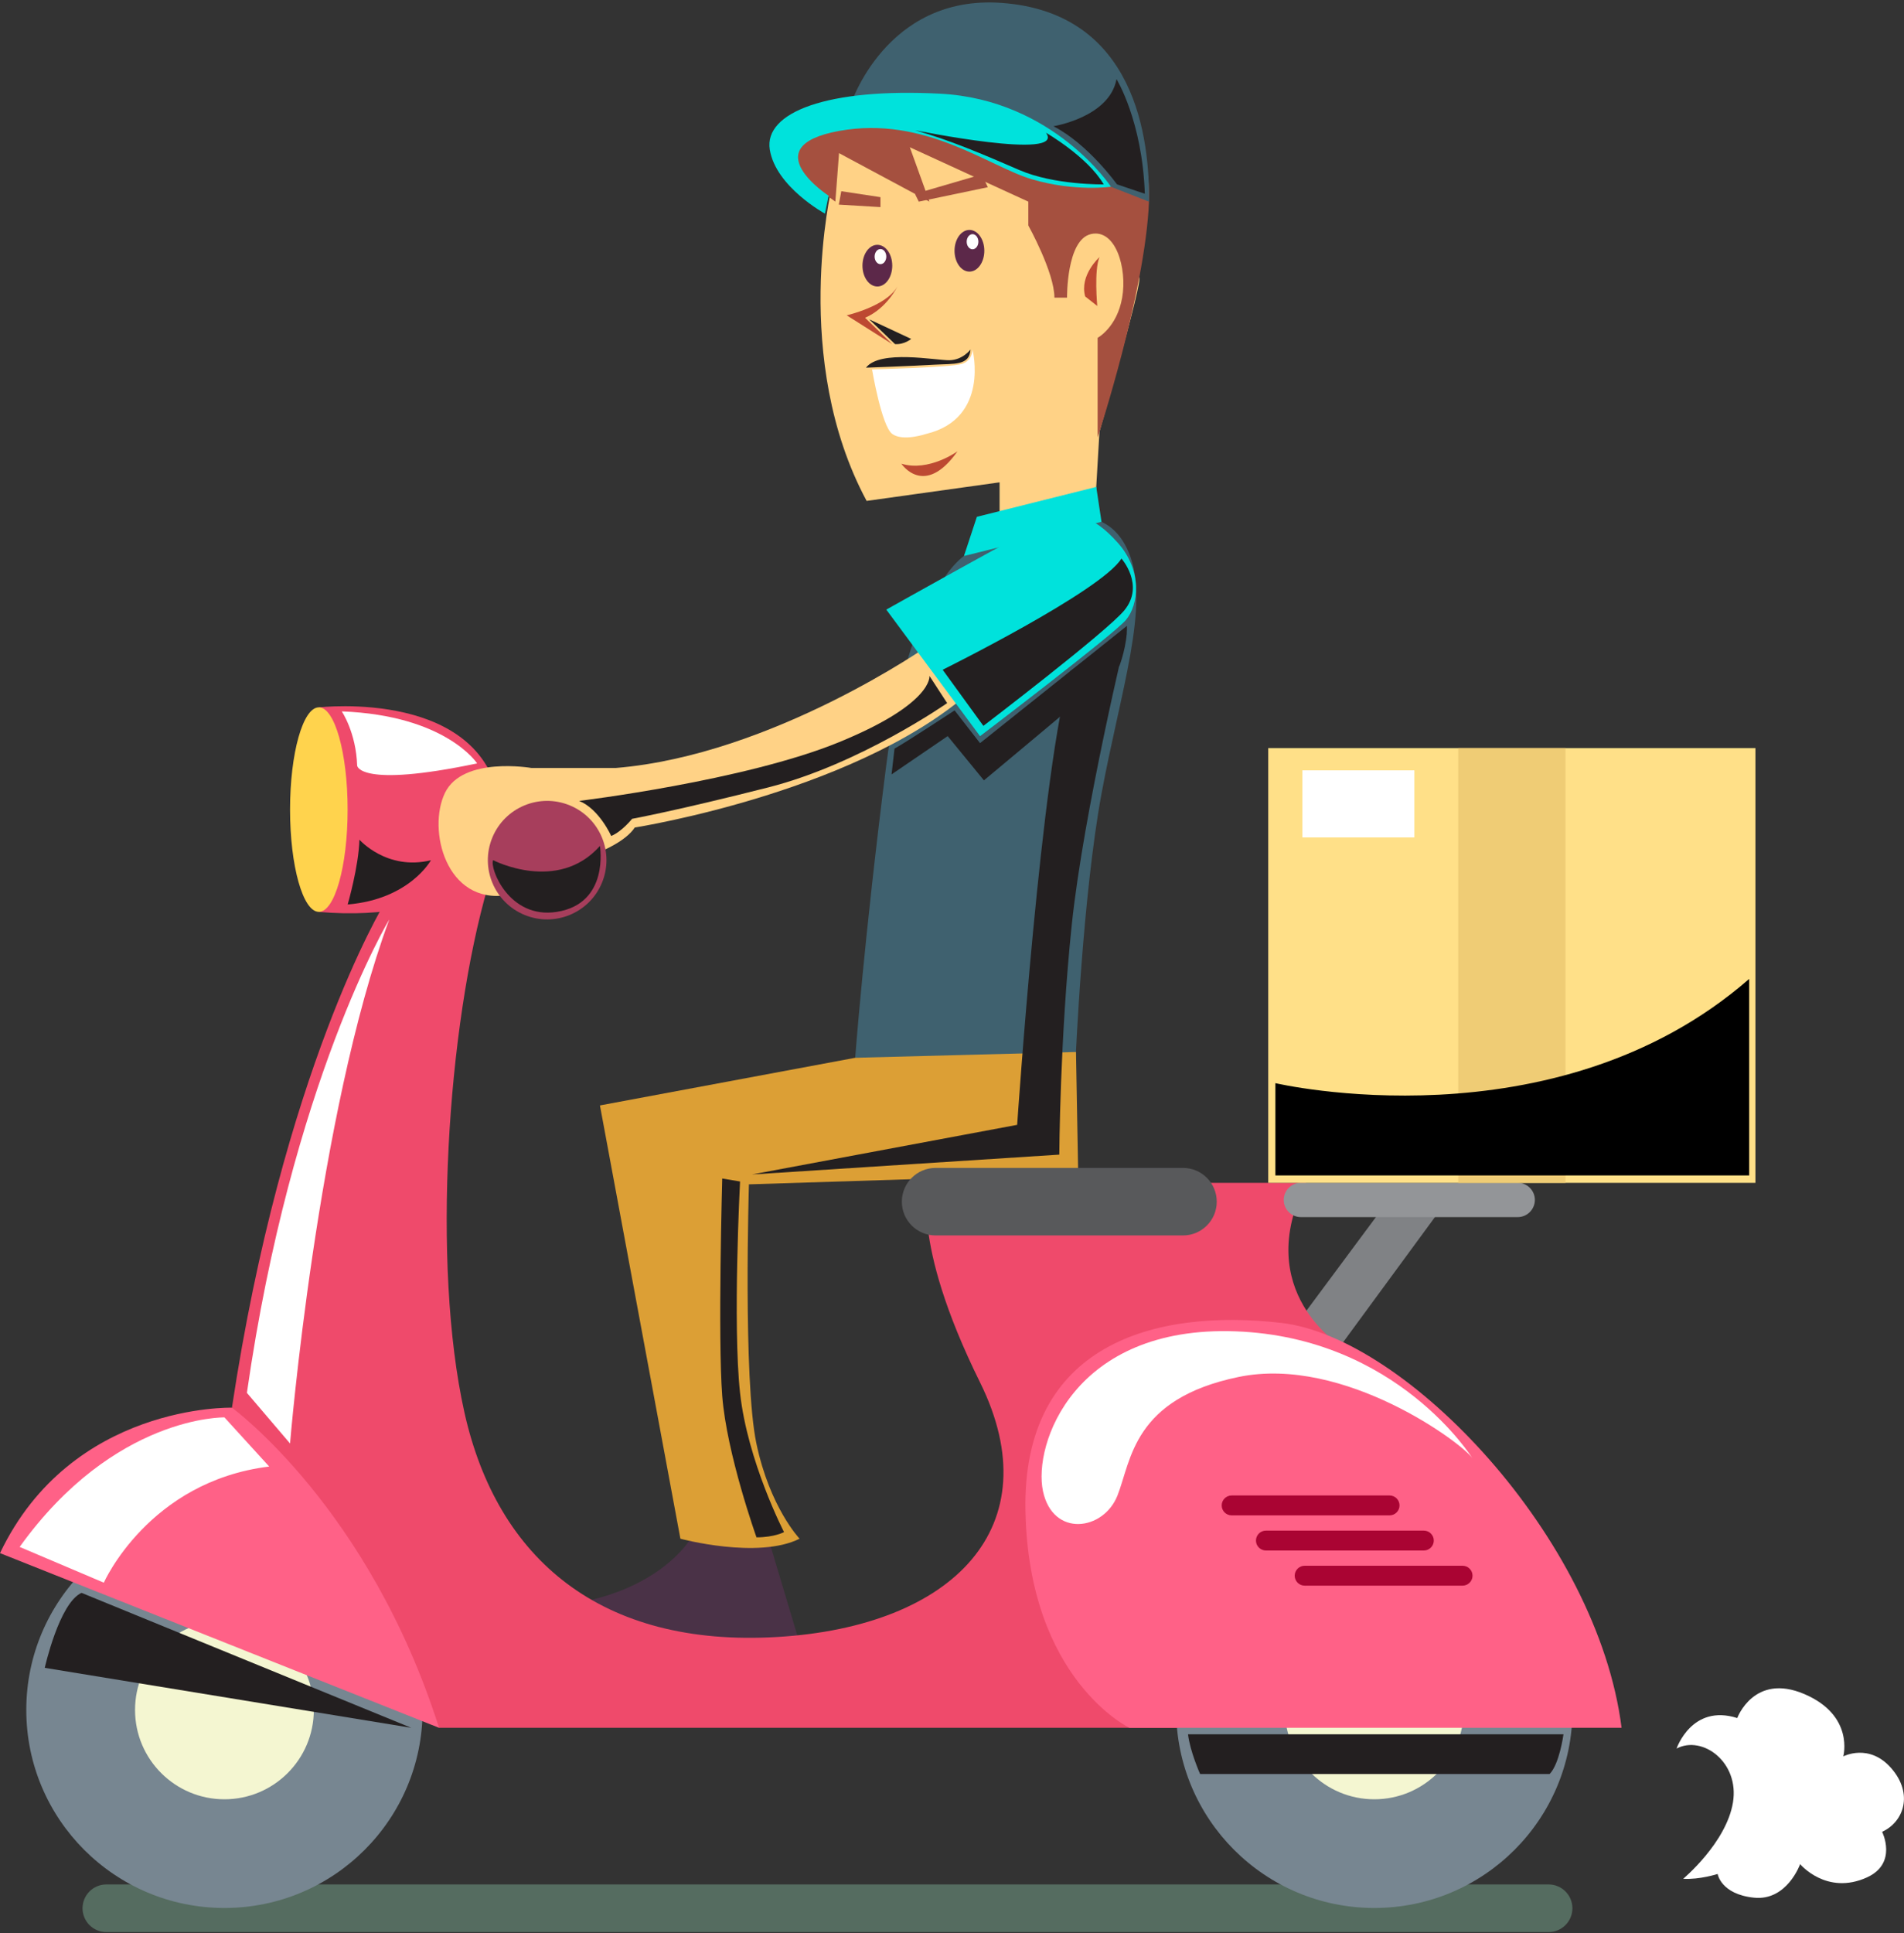 <svg width="536" height="544" viewBox="0 0 536 544" fill="none" xmlns="http://www.w3.org/2000/svg">
<rect x="0" y="0" width="536" height="544" fill="#333333" stroke="none"/>
<g clip-path="url(#clip0_127_2277)">
<path opacity="0.51" d="M29.946 543.679H435.944C439.651 543.679 442.654 540.679 442.654 536.975C442.654 533.271 439.651 530.271 435.944 530.271H29.946C26.239 530.271 23.236 533.271 23.236 536.975C23.236 540.679 26.239 543.679 29.946 543.679Z" fill="#76A38C"/>
<path d="M473.842 528.679C473.842 528.679 485.989 518.54 487.851 507.194C489.713 495.848 479.261 488.206 471.98 492.027C471.98 492.027 476.258 479.373 489.059 483.446C489.059 483.446 493.756 470.642 507.933 476.692C522.109 482.742 518.905 494.239 518.905 494.239C518.905 494.239 526.186 490.401 532.427 497.574C538.668 504.73 536 512.641 529.843 515.456C529.843 515.456 534.289 524.305 525.598 528.277C514.207 533.472 506.758 524.556 506.758 524.556C506.758 524.556 503.084 534.964 493.756 533.992C484.428 533.02 483.539 527.322 483.539 527.322C483.539 527.322 478.456 528.964 473.842 528.679Z" fill="white"/>
<path d="M407.121 338.16L376.235 380.242L366.639 370.354L390.546 338.16H407.121Z" fill="#808285"/>
<path d="M63.181 536.891C32.373 536.891 7.399 511.943 7.399 481.167C7.399 450.391 32.373 425.442 63.181 425.442C93.989 425.442 118.964 450.391 118.964 481.167C118.964 511.943 93.989 536.891 63.181 536.891Z" fill="#778691"/>
<path d="M63.181 506.306C49.283 506.306 38.016 495.051 38.016 481.167C38.016 467.283 49.283 456.028 63.181 456.028C77.079 456.028 88.346 467.283 88.346 481.167C88.346 495.051 77.079 506.306 63.181 506.306Z" fill="#F4F6D1"/>
<path d="M65.295 396.113C65.295 396.113 20.132 394.857 3.05176e-05 437.04L123.594 486.195C123.594 486.195 132.268 470.826 132.268 469.988C132.268 469.15 119.97 440.945 116.884 435.917C113.813 430.889 84.169 400.169 81.938 398.493C79.689 396.817 65.295 396.113 65.295 396.113Z" fill="#FF6187"/>
<path d="M193.989 433.57C193.989 433.57 184.863 448.486 158.255 451.62L176.122 460.385L225.261 462.882L216.487 433.57H193.989Z" fill="#4A3247"/>
<path d="M108.076 254.498C108.076 254.498 79.555 301.424 65.295 396.113C65.295 396.113 103.882 424.185 123.594 486.194H433.544L323.237 425.861L377.762 378.935C377.762 378.935 352.177 363.433 367.696 332.847H261.583C261.583 332.847 255.812 348.35 275.893 388.991C295.975 429.632 268.294 457.704 218.802 460.637C169.311 463.569 139.952 438.85 130.724 397.37C121.497 355.891 125.926 288.854 137.334 249.47L127.788 238.995L108.076 254.498Z" fill="#EF4A6B"/>
<path d="M89.755 199.058C89.755 199.058 137.284 193.477 140.925 227.834L139.868 240.588C139.868 240.588 128.829 259.961 89.755 256.609V199.058Z" fill="#EF4A6B"/>
<path d="M386.888 536.891C356.08 536.891 331.106 511.943 331.106 481.167C331.106 450.391 356.08 425.442 386.888 425.442C417.696 425.442 442.671 450.391 442.671 481.167C442.671 511.943 417.696 536.891 386.888 536.891Z" fill="#778691"/>
<path d="M386.888 506.306C372.99 506.306 361.723 495.051 361.723 481.167C361.723 467.283 372.99 456.028 386.888 456.028C400.787 456.028 412.053 467.283 412.053 481.167C412.053 495.051 400.787 506.306 386.888 506.306Z" fill="#F4F6D1"/>
<path d="M271.364 156.456C271.364 156.456 255.745 166.378 249.504 215.248C243.263 264.118 240.746 297.653 240.746 297.653H302.82C302.82 297.653 304.783 252.118 310.084 223.359C315.403 194.583 323.892 170.065 317.768 155.484C309.262 135.172 284.651 152.099 284.651 152.099L271.364 156.456Z" fill="#3F616F"/>
<path d="M234.103 52.901C234.103 52.901 222.56 101.15 243.967 140.954L281.396 135.725V146.819L308.34 141.591L309.514 121.429C309.514 121.429 321.778 78.961 320.721 78.006C319.664 77.051 314.631 62.805 314.01 62.386C313.389 61.967 303.307 52.75 301.008 51.275C298.71 49.8 270.424 41.605 267.824 40.633C265.223 39.678 236.2 40.884 235.361 40.633C234.522 40.381 234.103 52.901 234.103 52.901Z" fill="#FFD286"/>
<path d="M272.907 76.431C270.591 76.431 268.713 73.804 268.713 70.565C268.713 67.325 270.591 64.699 272.907 64.699C275.224 64.699 277.101 67.325 277.101 70.565C277.101 73.804 275.224 76.431 272.907 76.431Z" fill="#5C2849"/>
<path d="M272.135 68.017C272.135 69.191 272.874 70.146 273.78 70.146C274.686 70.146 275.424 69.191 275.424 68.017C275.424 66.844 274.686 65.889 273.78 65.889C272.874 65.889 272.135 66.844 272.135 68.017Z" fill="white"/>
<path d="M246.987 80.62C244.671 80.62 242.793 77.994 242.793 74.755C242.793 71.515 244.671 68.889 246.987 68.889C249.304 68.889 251.181 71.515 251.181 74.755C251.181 77.994 249.304 80.62 246.987 80.62Z" fill="#5C2849"/>
<path d="M246.215 72.207C246.215 73.38 246.954 74.336 247.86 74.336C248.765 74.336 249.504 73.38 249.504 72.207C249.504 71.034 248.765 70.079 247.86 70.079C246.954 70.079 246.215 71.034 246.215 72.207Z" fill="white"/>
<path d="M252.624 80.62C252.624 80.62 249.688 86.771 243.531 89.419L251.165 96.827L238.364 88.732C238.364 88.715 249.504 86.201 252.624 80.62Z" fill="#BD4932"/>
<path d="M245.494 103.949C245.494 103.949 267.723 103.396 270.793 102.407C273.863 101.435 273.763 98.352 273.763 98.352C273.763 98.352 278.762 117.759 260.727 122.1C260.727 122.1 254.184 124.329 251.165 122.1C248.162 119.871 245.494 103.949 245.494 103.949Z" fill="white"/>
<path d="M269.552 126.993C269.552 126.993 261.449 132.859 253.748 130.479C253.748 130.479 260.174 140.25 269.552 126.993Z" fill="#BD4932"/>
<path d="M224.674 49.197L235.16 56.739L236.2 43.096L261.65 56.739L256.13 41.437L289.483 56.739V63.442C289.483 63.442 296.831 76.648 296.831 83.754H300.387C300.387 83.754 300.186 67.481 307.098 65.872C314.01 64.263 317.366 75.375 315.906 83.754C314.446 92.134 308.994 95.067 308.994 95.067V123.088C308.994 123.088 322.415 82.296 323.455 56.739C324.496 31.181 303.743 18.812 302.904 18.393C302.065 17.974 283.812 11.489 282.973 11.053C282.134 10.617 272.84 9.796 272.135 11.053C271.431 12.31 262.556 18.393 261.65 19.013C260.744 19.65 247.625 22.365 246.215 23.002C244.806 23.639 239.354 29.706 239.354 29.706C239.354 29.706 225.093 32.639 222.778 37.248C220.463 41.856 224.674 49.197 224.674 49.197Z" fill="#A5503F"/>
<path d="M258.647 56.739L278.074 52.683L276.397 49.063L257.573 54.56L258.647 56.739Z" fill="#A5503F"/>
<path d="M247.86 55.481V58.28L236.133 57.576L236.837 53.806L247.86 55.481Z" fill="#A5503F"/>
<path d="M309.514 72.358C309.514 72.358 303.827 77.419 305.488 83.419L308.893 86.101C308.893 86.084 307.954 76.079 309.514 72.358Z" fill="#BD4932"/>
<path d="M310.084 146.819L308.608 137.015L275.004 145.428L271.364 156.456L310.084 146.819Z" fill="#00E2DC"/>
<path d="M261.65 181.461C261.65 181.461 217.544 212.465 173.371 216.102H149.598C149.598 216.102 130.305 212.75 125.272 223.091C120.239 233.431 125.557 254.648 142.887 251.866C142.887 251.866 135.623 244.878 142.049 236.498C148.474 228.119 163.305 228.403 166.66 232.023C170.015 235.643 169.177 239.565 169.177 239.565C169.177 239.565 176.173 236.766 178.689 232.861C178.689 232.861 244.504 222.521 275.91 192.086L261.65 181.461Z" fill="#FFD286"/>
<path d="M240.746 297.653L168.891 311.06L191.54 432.984C191.54 432.984 213.35 438.85 225.093 432.984C225.093 432.984 216.705 424.185 212.93 406.169C209.156 388.153 210.833 333.266 210.833 333.266L303.525 330.333L302.904 296.027L240.746 297.653Z" fill="#DC9F35"/>
<path d="M147.681 257.462C139.155 253.959 135.086 244.214 138.593 235.697C142.1 227.18 151.855 223.116 160.381 226.619C168.906 230.122 172.975 239.867 169.468 248.384C165.961 256.901 156.207 260.965 147.681 257.462Z" fill="#A73E5C"/>
<path d="M263.395 347.646H333.018C338.269 347.646 342.531 343.389 342.531 338.143C342.531 332.897 338.269 328.641 333.018 328.641H263.395C258.144 328.641 253.882 332.897 253.882 338.143C253.882 343.406 258.144 347.646 263.395 347.646Z" fill="#58595B"/>
<path d="M317.936 486.194C317.936 486.194 289.684 472.703 288.677 425.325C287.671 377.963 325.335 368.209 360.65 372.248C395.965 376.287 449.768 432.833 456.495 486.194H317.936Z" fill="#FF6187"/>
<path d="M346.725 426.414H391.183C392.727 426.414 393.985 425.157 393.985 423.615C393.985 422.074 392.727 420.817 391.183 420.817H346.725C345.181 420.817 343.923 422.074 343.923 423.615C343.923 425.174 345.181 426.414 346.725 426.414Z" fill="#AA0433"/>
<path d="M356.371 436.302H400.83C402.373 436.302 403.632 435.045 403.632 433.503C403.632 431.962 402.373 430.705 400.83 430.705H356.371C354.828 430.705 353.57 431.962 353.57 433.503C353.57 435.045 354.828 436.302 356.371 436.302Z" fill="#AA0433"/>
<path d="M367.276 446.19H411.735C413.278 446.19 414.536 444.933 414.536 443.391C414.536 441.849 413.278 440.593 411.735 440.593H367.276C365.733 440.593 364.475 441.849 364.475 443.391C364.475 444.933 365.733 446.19 367.276 446.19Z" fill="#AA0433"/>
<path d="M427.253 342.484H366.219C363.552 342.484 361.388 340.322 361.388 337.657C361.388 334.992 363.552 332.83 366.219 332.83H427.253C429.921 332.83 432.085 334.992 432.085 337.657C432.068 340.322 429.921 342.484 427.253 342.484Z" fill="#939598"/>
<path d="M357.026 210.505H494.176V332.847H357.026V210.505Z" fill="#FFE088"/>
<path d="M366.639 216.773H398.162V235.643H366.639V216.773Z" fill="white"/>
<path d="M410.51 210.505H440.708V332.847H410.51V210.505Z" fill="#EFCC75"/>
<path d="M452.2 313.574H482.818" stroke="#F37344" stroke-miterlimit="10"/>
<path d="M452.2 318.954H482.818" stroke="#F37344" stroke-miterlimit="10"/>
<path d="M452.2 324.333H482.818" stroke="#F37344" stroke-miterlimit="10"/>
<path d="M239.354 29.723C239.354 29.723 249.252 -1.534 281.933 0.813C319.748 3.528 323.657 39.158 323.455 56.755L312.769 52.565C312.769 52.565 291.999 45.661 291.16 45.024C290.321 44.387 270.189 35.387 268.713 34.968C267.237 34.549 239.354 29.723 239.354 29.723Z" fill="#3F616F"/>
<path d="M312.752 52.549C312.752 52.549 302.686 54.023 290.523 50.454C278.36 46.884 260.325 32.438 236.2 36.845C212.075 41.253 233.264 55.079 233.264 55.079L232.224 60.107C232.224 60.107 218.383 52.565 216.705 42.091C215.027 31.616 232.844 24.695 264.72 26.371C296.596 28.047 312.752 52.549 312.752 52.549Z" fill="#00E2DC"/>
<path d="M249.504 171.539L275.893 207.153C275.893 207.153 313.373 178.662 316.946 174.472C320.52 170.282 321.761 160.646 314.631 152.685C307.501 144.725 301.847 143.468 294.7 146.819C287.553 150.171 249.504 171.539 249.504 171.539Z" fill="#00E2DC"/>
<path d="M89.756 256.593C85.28 256.593 81.652 243.709 81.652 227.817C81.652 211.925 85.28 199.041 89.756 199.041C94.231 199.041 97.859 211.925 97.859 227.817C97.859 243.709 94.231 256.593 89.756 256.593Z" fill="#FFD34D"/>
<path d="M244.689 89.855L256.5 95.368C256.5 95.368 254.621 97.011 251.953 96.827L244.689 89.855Z" fill="#231F20"/>
<path d="M273.209 98.352C273.209 98.352 271.045 101.301 267.27 101.368C263.495 101.435 247.776 98.301 243.783 103.463C243.783 103.463 257.204 102.977 262.942 102.625C268.663 102.29 272.924 102.96 273.209 98.352Z" fill="#231F20"/>
<path d="M294.449 37.348C294.449 37.348 306.142 44.068 310.705 51.878C310.705 51.878 296.831 52.146 286.899 47.822C276.95 43.499 267.119 39.309 257.573 36.644C257.573 36.644 300.186 45.309 294.449 37.348Z" fill="#231F20"/>
<path d="M314.312 22.265C314.312 22.265 321.577 33.996 322.281 54.526L314.446 51.878C314.446 51.878 306.343 40.549 296.546 35.521C296.546 35.521 312.349 33.007 314.312 22.265Z" fill="#231F20"/>
<path d="M315.705 157.177C315.705 157.177 322.331 164.635 316.543 171.707C311.578 177.774 276.833 204.253 276.833 204.253L265.374 188.466C265.374 188.449 309.967 166.394 315.705 157.177Z" fill="#231F20"/>
<path d="M317.248 176.115L275.893 209.114L268.73 199.896C268.73 199.896 254.889 208.98 251.819 210.655L250.98 217.912L266.784 207.136L276.984 219.588C276.984 219.588 312.92 189.706 315.151 187.327C315.151 187.343 317.399 181.461 317.248 176.115Z" fill="#231F20"/>
<path d="M261.65 190.192L266.633 197.851C266.633 197.851 242.105 215.013 216.302 221.566C190.5 228.119 177.934 230.415 177.934 230.415C177.934 230.415 175.082 234.001 172.062 235.241C172.062 235.241 168.707 227.666 163.036 225.37C163.036 225.37 209.541 219.739 236.2 208.845C262.858 197.952 261.65 190.192 261.65 190.192Z" fill="#231F20"/>
<path d="M168.891 238.04C168.891 238.04 171.66 254.246 156.745 256.593C143.189 258.738 137.737 244.073 138.827 242.046C138.827 242.062 156.98 251.447 168.891 238.04Z" fill="#231F20"/>
<path d="M121.313 242.062C121.313 242.062 115.323 253.056 97.876 254.514C97.876 254.514 100.979 243.822 101.181 236.28C101.181 236.28 108.931 245.096 121.313 242.062Z" fill="#231F20"/>
<path d="M134.315 214.812C134.315 214.812 125.574 201.304 96.215 200.181C96.215 200.181 100.241 206.114 100.543 215.432C100.543 215.449 100.962 221.834 134.315 214.812Z" fill="white"/>
<path d="M100.543 208.359C100.543 208.359 102.019 212.197 101.516 214.996C101.516 214.996 109.384 218.415 123.443 215.633C123.443 215.633 110.525 214.56 106.817 212.549C103.127 210.521 100.543 208.359 100.543 208.359Z" fill="white"/>
<path d="M63.181 398.845C63.181 398.845 32.178 398.208 5.536 435.297L29.225 445.352C29.225 445.352 41.808 416.861 75.781 412.672L63.181 398.845Z" fill="white"/>
<path d="M109.586 258.738C109.586 258.738 82.089 304.373 69.506 391.94L81.652 406.186C81.652 406.186 89.269 313.658 109.586 258.738Z" fill="white"/>
<path d="M414.52 410.376C414.52 410.376 393.431 376.304 347.849 374.628C302.267 372.952 290.808 406.471 293.61 419.593C296.411 432.716 310.672 430.738 314.581 420.833C318.49 410.929 318.909 393.616 348.688 387.466C378.483 381.315 412.121 406.471 414.52 410.376Z" fill="white"/>
<path d="M376.319 382.505C376.319 382.505 346.54 368.679 318.02 382.505C318.02 382.505 315.889 388.639 331.106 382.505C346.322 376.371 376.319 382.505 376.319 382.505Z" fill="white"/>
<path d="M492.414 275.464V330.769H359.039V304.792C359.039 304.792 437.621 323.227 492.414 275.464Z" fill="black"/>
<path d="M317.181 178.26C317.181 178.26 305.085 228.253 301.73 260.095C298.374 291.938 298.207 324.903 298.207 324.903L211.689 330.484L286.345 316.524C286.345 316.524 293.224 214.527 301.377 188.785L317.181 178.26Z" fill="#231F20"/>
<path d="M208.334 332.462C208.334 332.462 206.236 372.667 208.334 391.94C210.431 411.214 220.715 431.123 220.715 431.123C220.715 431.123 217.997 432.598 212.964 432.598C212.964 432.598 204.576 409.135 203.317 392.795C202.059 376.455 203.317 331.624 203.317 331.624L208.334 332.462Z" fill="#231F20"/>
<path d="M12.599 469.318C12.599 469.318 16.659 451.084 22.951 448.218L115.776 486.195L12.599 469.318Z" fill="#231F20"/>
<path d="M334.444 488.021H440.138C440.138 488.021 439.014 496.401 436.229 499.2H337.85C337.833 499.2 334.998 492.781 334.444 488.021Z" fill="#231F20"/>
</g>
<defs>
<clipPath id="clip0_127_2277">
<rect width="536" height="543" fill="white" transform="matrix(-1 0 0 1 536 0.679)"/>
</clipPath>
</defs>
</svg>
